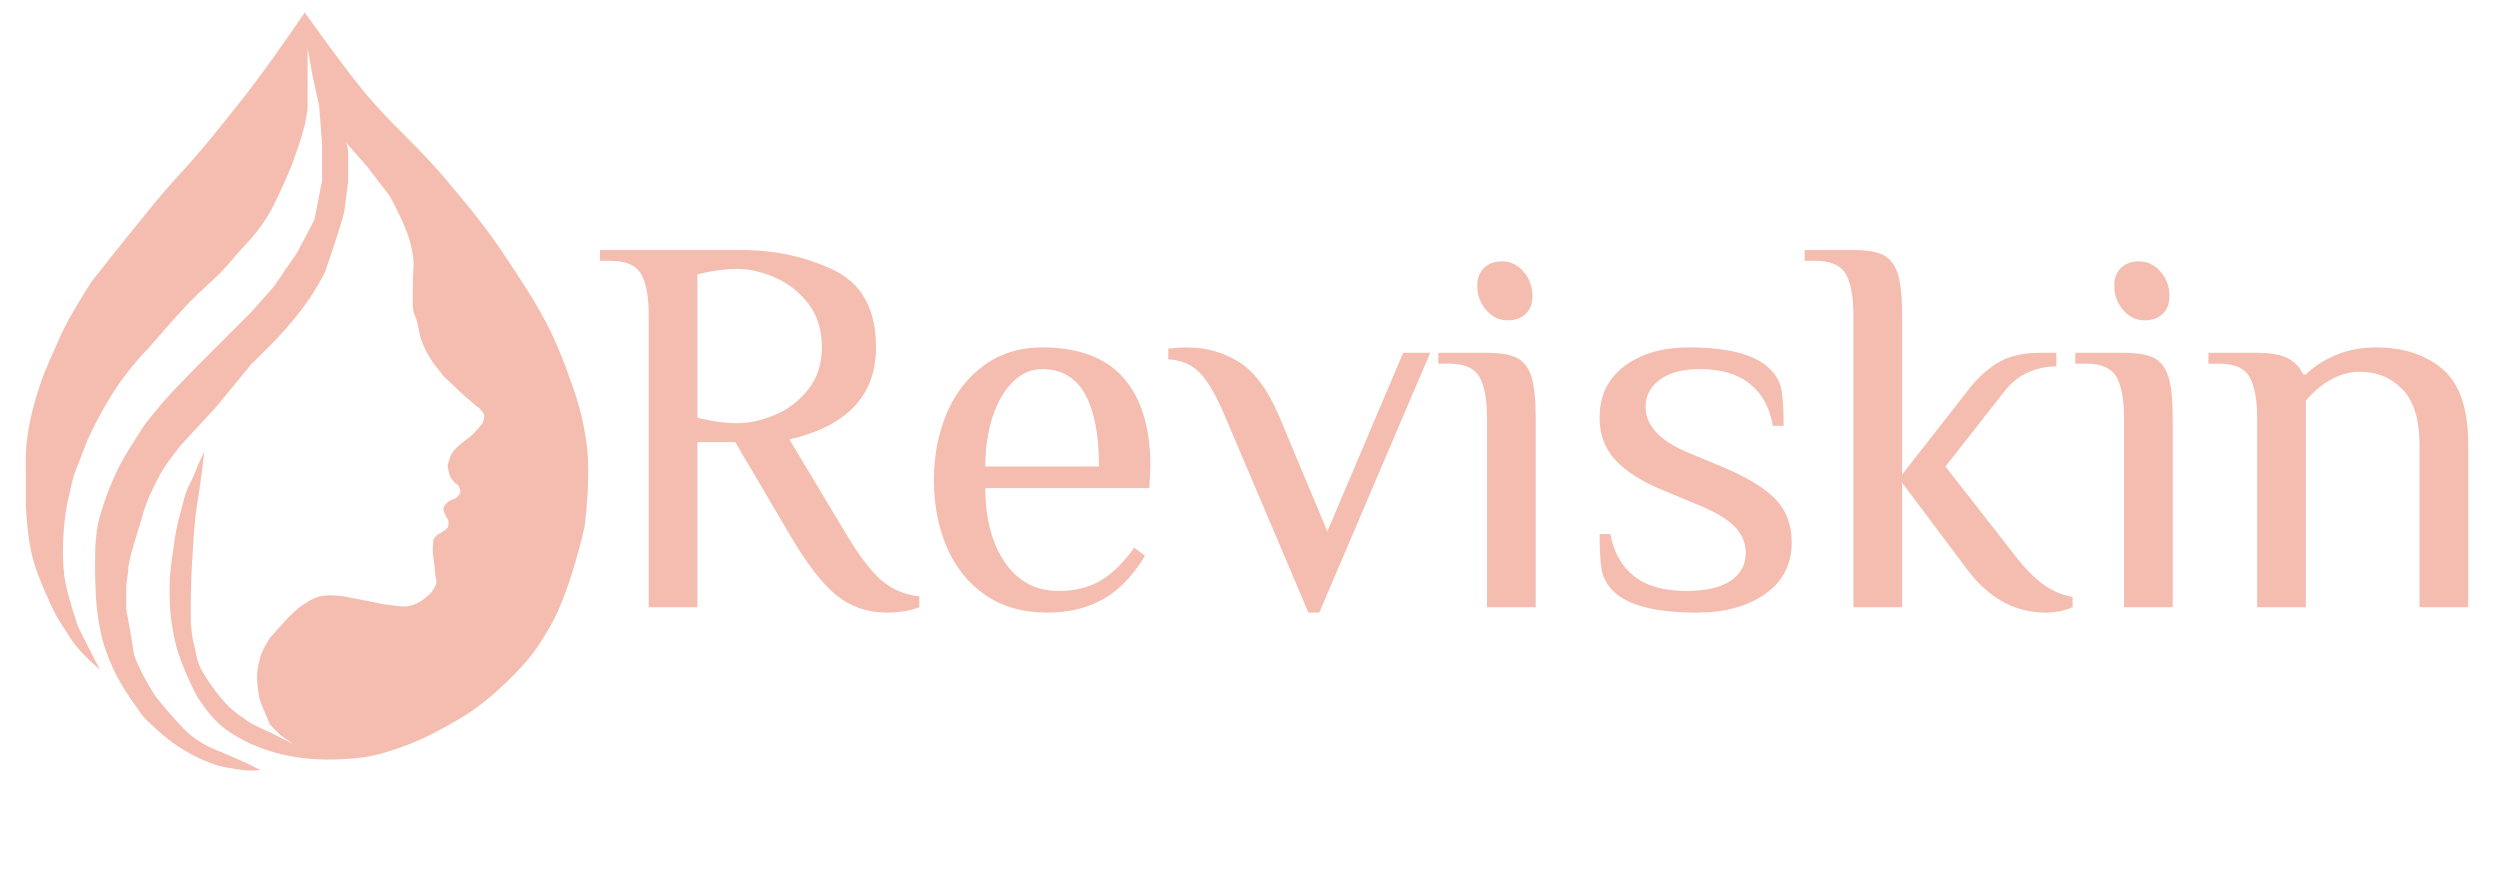 <svg xmlns="http://www.w3.org/2000/svg" fill="none" viewBox="0 0 200 70" height="70" width="200">
<path fill="#F4BDB0" d="M66.942 47.644C65.802 46.735 64.539 45.097 63.154 42.73L58.824 35.37H55.793V48.575H51.897V25.195C51.897 23.723 51.695 22.634 51.291 21.927C50.886 21.22 50.078 20.866 48.866 20.866H48V20H59.257C61.999 20 64.488 20.541 66.725 21.624C68.962 22.706 70.081 24.762 70.081 27.793C70.081 31.632 67.772 34.086 63.154 35.154L67.7 42.73C68.767 44.52 69.727 45.768 70.579 46.475C71.43 47.182 72.419 47.594 73.544 47.709V48.575C73.285 48.691 72.917 48.792 72.44 48.878C71.964 48.965 71.466 49.008 70.947 49.008C69.417 49.008 68.082 48.553 66.942 47.644ZM61.963 33.205C63.016 32.772 63.911 32.094 64.647 31.17C65.383 30.247 65.751 29.121 65.751 27.793C65.751 26.379 65.383 25.203 64.647 24.265C63.911 23.326 63.016 22.634 61.963 22.186C60.909 21.739 59.935 21.515 59.04 21.515C58.03 21.515 56.948 21.66 55.793 21.948V33.422C56.948 33.71 58.03 33.855 59.04 33.855C59.935 33.855 60.909 33.638 61.963 33.205ZM78.826 47.601C77.47 46.663 76.445 45.393 75.752 43.791C75.06 42.189 74.713 40.392 74.713 38.401C74.713 36.438 75.06 34.648 75.752 33.032C76.445 31.416 77.448 30.138 78.762 29.2C80.075 28.262 81.612 27.793 83.373 27.793C86.288 27.793 88.46 28.609 89.889 30.239C91.317 31.87 92.032 34.23 92.032 37.318L91.945 39.05H78.826C78.826 41.475 79.346 43.452 80.385 44.982C81.424 46.511 82.853 47.276 84.671 47.276C86.028 47.276 87.175 46.988 88.114 46.41C89.052 45.833 89.925 44.967 90.733 43.813L91.599 44.462C90.646 46.05 89.535 47.204 88.265 47.926C86.995 48.647 85.508 49.008 83.805 49.008C81.843 49.008 80.183 48.539 78.826 47.601ZM86.793 31.517C86.043 30.189 84.902 29.525 83.373 29.525C82.507 29.525 81.727 29.864 81.035 30.543C80.342 31.221 79.801 32.152 79.411 33.335C79.021 34.519 78.826 35.846 78.826 37.318H87.919C87.919 34.778 87.543 32.844 86.793 31.517ZM95.972 29.806C95.337 29.157 94.5 28.803 93.46 28.746V27.88C93.605 27.88 93.814 27.865 94.088 27.837C94.362 27.808 94.644 27.793 94.933 27.793C96.462 27.793 97.848 28.176 99.089 28.941C100.33 29.705 101.398 31.127 102.293 33.205L106.189 42.514L112.251 28.226H114.416L105.54 49.008H104.674L97.963 33.205C97.27 31.589 96.607 30.456 95.972 29.806ZM118.897 24.806C118.42 24.257 118.182 23.608 118.182 22.858C118.182 22.251 118.363 21.775 118.724 21.429C119.084 21.082 119.568 20.909 120.174 20.909C120.838 20.909 121.408 21.183 121.884 21.732C122.36 22.28 122.598 22.93 122.598 23.68C122.598 24.286 122.418 24.762 122.057 25.109C121.696 25.455 121.213 25.628 120.607 25.628C119.943 25.628 119.373 25.354 118.897 24.806ZM118.355 30.153C117.951 29.446 117.143 29.092 115.931 29.092H115.065V28.226H118.962C120.03 28.226 120.831 28.363 121.365 28.637C121.899 28.912 122.281 29.41 122.512 30.131C122.743 30.853 122.858 31.95 122.858 33.422V48.575H118.962V33.422C118.962 31.95 118.76 30.86 118.355 30.153ZM129.05 47.276C128.559 46.786 128.256 46.23 128.14 45.609C128.025 44.989 127.967 44.029 127.967 42.73H128.833C129.093 44.173 129.721 45.292 130.716 46.086C131.712 46.879 133.105 47.276 134.894 47.276C136.482 47.276 137.673 47.002 138.466 46.454C139.26 45.905 139.657 45.169 139.657 44.246C139.657 43.408 139.347 42.687 138.726 42.081C138.106 41.475 137.117 40.897 135.76 40.349L133.163 39.267C131.431 38.574 130.132 37.766 129.266 36.842C128.4 35.918 127.967 34.778 127.967 33.422C127.967 31.661 128.631 30.283 129.959 29.287C131.286 28.291 133.004 27.793 135.111 27.793C138.286 27.793 140.451 28.37 141.605 29.525C142.096 30.016 142.399 30.564 142.514 31.17C142.63 31.776 142.688 32.743 142.688 34.071H141.822C141.591 32.628 140.985 31.509 140.003 30.716C139.022 29.922 137.68 29.525 135.977 29.525C134.62 29.525 133.559 29.806 132.795 30.369C132.03 30.932 131.647 31.661 131.647 32.556C131.647 34.057 132.802 35.283 135.111 36.236L137.709 37.318C139.671 38.127 141.1 38.985 141.995 39.894C142.89 40.804 143.337 41.965 143.337 43.38C143.337 45.14 142.63 46.519 141.216 47.514C139.801 48.51 137.983 49.008 135.76 49.008C132.441 49.008 130.204 48.431 129.05 47.276ZM157.365 45.544L152.169 38.617V48.575H148.273V25.195C148.273 23.723 148.071 22.634 147.667 21.927C147.263 21.22 146.454 20.866 145.242 20.866H144.376V20H148.273C149.341 20 150.142 20.137 150.676 20.411C151.21 20.686 151.592 21.183 151.823 21.905C152.054 22.627 152.169 23.723 152.169 25.195V37.968L157.581 31.04C158.332 30.117 159.126 29.417 159.963 28.941C160.8 28.464 161.882 28.226 163.21 28.226H164.509V29.309C163.729 29.309 162.979 29.467 162.257 29.785C161.536 30.102 160.915 30.593 160.396 31.257L155.633 37.318L161.045 44.246C161.882 45.342 162.669 46.165 163.405 46.713C164.141 47.262 164.942 47.608 165.808 47.752V48.575C165.173 48.864 164.451 49.008 163.643 49.008C161.189 49.008 159.097 47.854 157.365 45.544ZM169.856 24.806C169.379 24.257 169.141 23.608 169.141 22.858C169.141 22.251 169.322 21.775 169.683 21.429C170.043 21.082 170.527 20.909 171.133 20.909C171.797 20.909 172.367 21.183 172.843 21.732C173.319 22.28 173.557 22.93 173.557 23.68C173.557 24.286 173.377 24.762 173.016 25.109C172.655 25.455 172.172 25.628 171.566 25.628C170.902 25.628 170.332 25.354 169.856 24.806ZM169.315 30.153C168.91 29.446 168.102 29.092 166.89 29.092H166.024V28.226H169.921C170.989 28.226 171.79 28.363 172.324 28.637C172.858 28.912 173.24 29.41 173.471 30.131C173.702 30.853 173.817 31.95 173.817 33.422V48.575H169.921V33.422C169.921 31.95 169.719 30.86 169.315 30.153ZM179.965 30.153C179.561 29.446 178.753 29.092 177.541 29.092H176.675V28.226H180.571C181.639 28.226 182.455 28.37 183.018 28.659C183.58 28.948 183.992 29.381 184.252 29.958H184.468C185.074 29.352 185.861 28.84 186.828 28.421C187.795 28.003 188.884 27.793 190.096 27.793C192.261 27.793 194.029 28.37 195.4 29.525C196.771 30.68 197.457 32.7 197.457 35.586V48.575H193.56V35.586C193.56 33.566 193.105 32.087 192.196 31.149C191.287 30.211 190.154 29.741 188.798 29.741C187.268 29.741 185.825 30.506 184.468 32.036V48.575H180.571V33.422C180.571 31.95 180.369 30.86 179.965 30.153Z"></path>
<g filter="url(#filter0_i_1099_550)">
<path fill="#F4BDB0" d="M24.549 3.856V4.706V5.632V7.33V8.72L24.318 10.033L23.932 11.345L23.314 13.12C23.314 13.12 22.943 14.04 22.619 14.742C22.051 15.972 21.756 16.707 20.998 17.83C20.165 19.064 19.48 19.618 18.528 20.763C17.219 22.337 16.222 22.976 14.822 24.469C13.61 25.762 11.811 27.866 11.811 27.866C11.811 27.866 10.283 29.386 9.032 31.34C7.781 33.294 6.941 35.2 6.941 35.2L5.86 37.979C5.86 37.979 5.33 39.957 5.165 41.221C4.934 42.997 4.885 45.09 5.165 46.548C5.437 47.964 6.169 50.099 6.169 50.099L7.411 52.57L7.951 53.574C7.951 53.574 6.344 52.306 5.558 51.026C4.994 50.107 4.53 49.541 4.091 48.556C4.091 48.556 2.974 46.232 2.547 44.618C2.12 43.005 2.007 40.527 2.007 40.527C2.007 40.527 2.007 39.678 2.007 38.211C2.007 36.744 1.949 36.15 2.173 34.659C2.368 33.357 2.676 32.205 3.087 30.954C3.612 29.358 4.126 28.407 4.786 26.862C5.4 25.423 7.256 22.539 7.256 22.539C7.256 22.539 9.954 19.109 12.274 16.286C14.147 14.007 14.712 13.643 17.215 10.573C19.719 7.503 21.055 5.721 23.314 2.467C23.71 1.897 24.318 1 24.318 1L24.935 1.849C24.935 1.849 27.252 5.113 28.872 7.099C31.368 10.157 33.217 11.478 35.743 14.51C37.712 16.873 38.836 18.196 40.53 20.763L40.578 20.837C42.681 24.023 43.908 25.883 45.239 29.487C46.073 31.744 46.52 33.049 46.86 35.431C47.248 38.147 46.706 42.148 46.706 42.148C46.706 42.148 45.574 47.282 44.004 50.022C42.867 52.005 42.171 52.91 40.53 54.5C38.505 56.461 37.236 57.282 34.74 58.592C33.761 59.105 32.93 59.47 31.883 59.827C30.438 60.319 29.698 60.545 28.177 60.676C26.375 60.831 24.701 60.802 22.928 60.444C20.733 60.002 19.068 59.132 17.91 58.283C16.752 57.434 15.671 55.658 15.671 55.658C15.671 55.658 14.381 53.203 13.973 51.412C13.584 49.705 13.483 48.608 13.509 46.857C13.53 45.498 13.713 44.653 13.895 43.306C14.077 41.964 14.334 41.221 14.667 39.909C14.907 38.966 15.246 38.579 15.594 37.67C15.831 37.053 16.289 36.126 16.289 36.126C16.289 36.126 16.067 37.963 15.903 39.137C15.789 39.952 15.692 40.404 15.594 41.221C15.461 42.333 15.434 42.961 15.362 44.078C15.272 45.493 15.23 46.288 15.208 47.706C15.195 48.52 15.208 49.791 15.208 49.791C15.208 49.791 15.268 50.842 15.44 51.489C15.607 52.117 15.645 52.669 15.903 53.265C16.262 54.094 17.061 55.118 17.061 55.118C17.452 55.706 18.219 56.507 18.219 56.507C18.79 57.062 19.84 57.742 19.84 57.742C20.471 58.133 21.538 58.592 21.538 58.592L23.391 59.518L22.387 58.823L21.538 57.974C21.538 57.974 21.151 57.072 20.921 56.507C20.666 55.883 20.619 55.572 20.535 54.732C20.45 53.892 20.551 53.386 20.766 52.57C20.939 51.918 21.538 51.026 21.538 51.026L22.928 49.482C23.388 49.035 23.63 48.757 24.163 48.401C24.668 48.065 24.965 47.858 25.553 47.706C26.253 47.526 27.406 47.706 27.406 47.706C27.406 47.706 28.628 47.946 29.413 48.092C30.076 48.216 30.44 48.339 31.111 48.401C31.832 48.468 32.276 48.624 32.964 48.401C33.454 48.242 33.699 48.046 34.094 47.729L34.122 47.706C34.455 47.44 34.531 47.306 34.74 46.934C34.994 46.48 34.767 46.296 34.74 45.776C34.712 45.243 34.644 44.918 34.585 44.387C34.549 44.057 34.551 43.867 34.585 43.538C34.617 43.232 34.528 43.22 34.74 42.997C34.893 42.835 34.91 42.727 35.126 42.688L35.434 42.457C35.612 42.425 35.529 42.42 35.666 42.302C35.826 42.165 35.82 42.05 35.82 41.839C35.82 41.49 35.773 41.625 35.666 41.376C35.565 41.141 35.466 41.009 35.416 40.758C35.352 40.438 35.898 40.063 35.898 40.063L36.438 39.832C36.438 39.832 36.646 39.658 36.747 39.446C36.85 39.228 36.592 38.828 36.592 38.828C36.592 38.828 36.056 38.467 35.898 37.979C35.804 37.692 35.743 37.207 35.743 37.207L35.898 36.744C35.987 36.105 36.901 35.431 36.901 35.431C37.126 35.23 37.289 35.164 37.519 34.968C37.958 34.595 38.523 33.887 38.523 33.887C38.523 33.887 38.623 33.678 38.677 33.424C38.78 32.941 38.059 32.498 38.059 32.498L36.901 31.494L35.434 30.105C34.984 29.506 34.585 29.024 34.585 29.024C34.585 29.024 34.041 28.183 33.813 27.634C33.554 27.008 33.481 26.6 33.35 25.936C33.239 25.373 32.969 25.043 32.964 24.469C32.958 23.775 32.96 23.233 32.964 22.539C32.969 21.724 33.102 21.18 32.964 20.377C32.826 19.575 32.724 19.221 32.501 18.602C32.076 17.422 31.111 15.668 31.111 15.668L29.335 13.352L27.637 11.422C27.637 11.422 27.849 12.045 27.792 12.503V14.51L27.483 16.903C27.309 17.829 25.939 21.767 25.939 21.767C25.061 23.556 23.932 24.932 23.932 24.932C22.611 26.715 20.072 29.101 20.072 29.101L17.215 32.575L14.436 35.586C14.436 35.586 13.278 36.975 12.738 37.979C12.197 38.983 11.657 40.063 11.348 41.221C11.039 42.38 10.19 44.694 10.19 45.699C10.036 46.934 10.04 46.54 10.036 47.706C10.032 48.705 9.998 48.579 10.19 49.559C10.415 50.71 10.653 52.338 10.653 52.338C11.105 53.746 12.345 55.658 12.345 55.658C12.345 55.658 13.328 56.901 13.973 57.588C14.732 58.397 15.031 58.779 15.973 59.364C16.777 59.863 17.428 60.067 18.296 60.444C18.902 60.708 19.244 60.853 19.84 61.139C20.204 61.315 20.766 61.602 20.766 61.602C20.766 61.602 20.117 61.701 19.37 61.602C18.66 61.509 17.738 61.375 17.061 61.139C15.979 60.762 15.087 60.299 14.127 59.672C12.876 58.855 11.425 57.356 11.425 57.356C11.425 57.356 9.756 55.173 9.032 53.574C8.351 52.068 8.047 51.115 7.797 49.482C7.622 48.346 7.609 47.697 7.565 46.548C7.523 45.464 7.565 43.692 7.565 43.692C7.565 43.692 7.642 42.534 7.797 41.839C8.012 40.868 8.569 39.369 8.569 39.369C8.569 39.369 9.109 37.998 9.572 37.13C10.271 35.82 11.579 33.887 11.579 33.887C11.579 33.887 12.742 32.398 13.587 31.494C14.49 30.528 15.98 29.024 15.98 29.024L18.142 26.862L20.072 24.932L21.847 22.925L23.7 20.223L25.09 17.598L25.707 14.433V11.576L25.476 8.488L24.935 6.018L24.549 3.856Z"></path>
</g>
<defs>
<filter color-interpolation-filters="sRGB" filterUnits="userSpaceOnUse" height="60.648" width="45" y="1" x="2" id="filter0_i_1099_550">
<feFlood result="BackgroundImageFix" flood-opacity="0"></feFlood>
<feBlend result="shape" in2="BackgroundImageFix" in="SourceGraphic" mode="normal"></feBlend>
<feColorMatrix result="hardAlpha" values="0 0 0 0 0 0 0 0 0 0 0 0 0 0 0 0 0 0 127 0" type="matrix" in="SourceAlpha"></feColorMatrix>
<feOffset dx="0.06"></feOffset>
<feComposite k3="1" k2="-1" operator="arithmetic" in2="hardAlpha"></feComposite>
<feColorMatrix values="0 0 0 0 0 0 0 0 0 0 0 0 0 0 0 0 0 0 0.25 0" type="matrix"></feColorMatrix>
<feBlend result="effect1_innerShadow_1099_550" in2="shape" mode="normal"></feBlend>
</filter>
</defs>
</svg>
